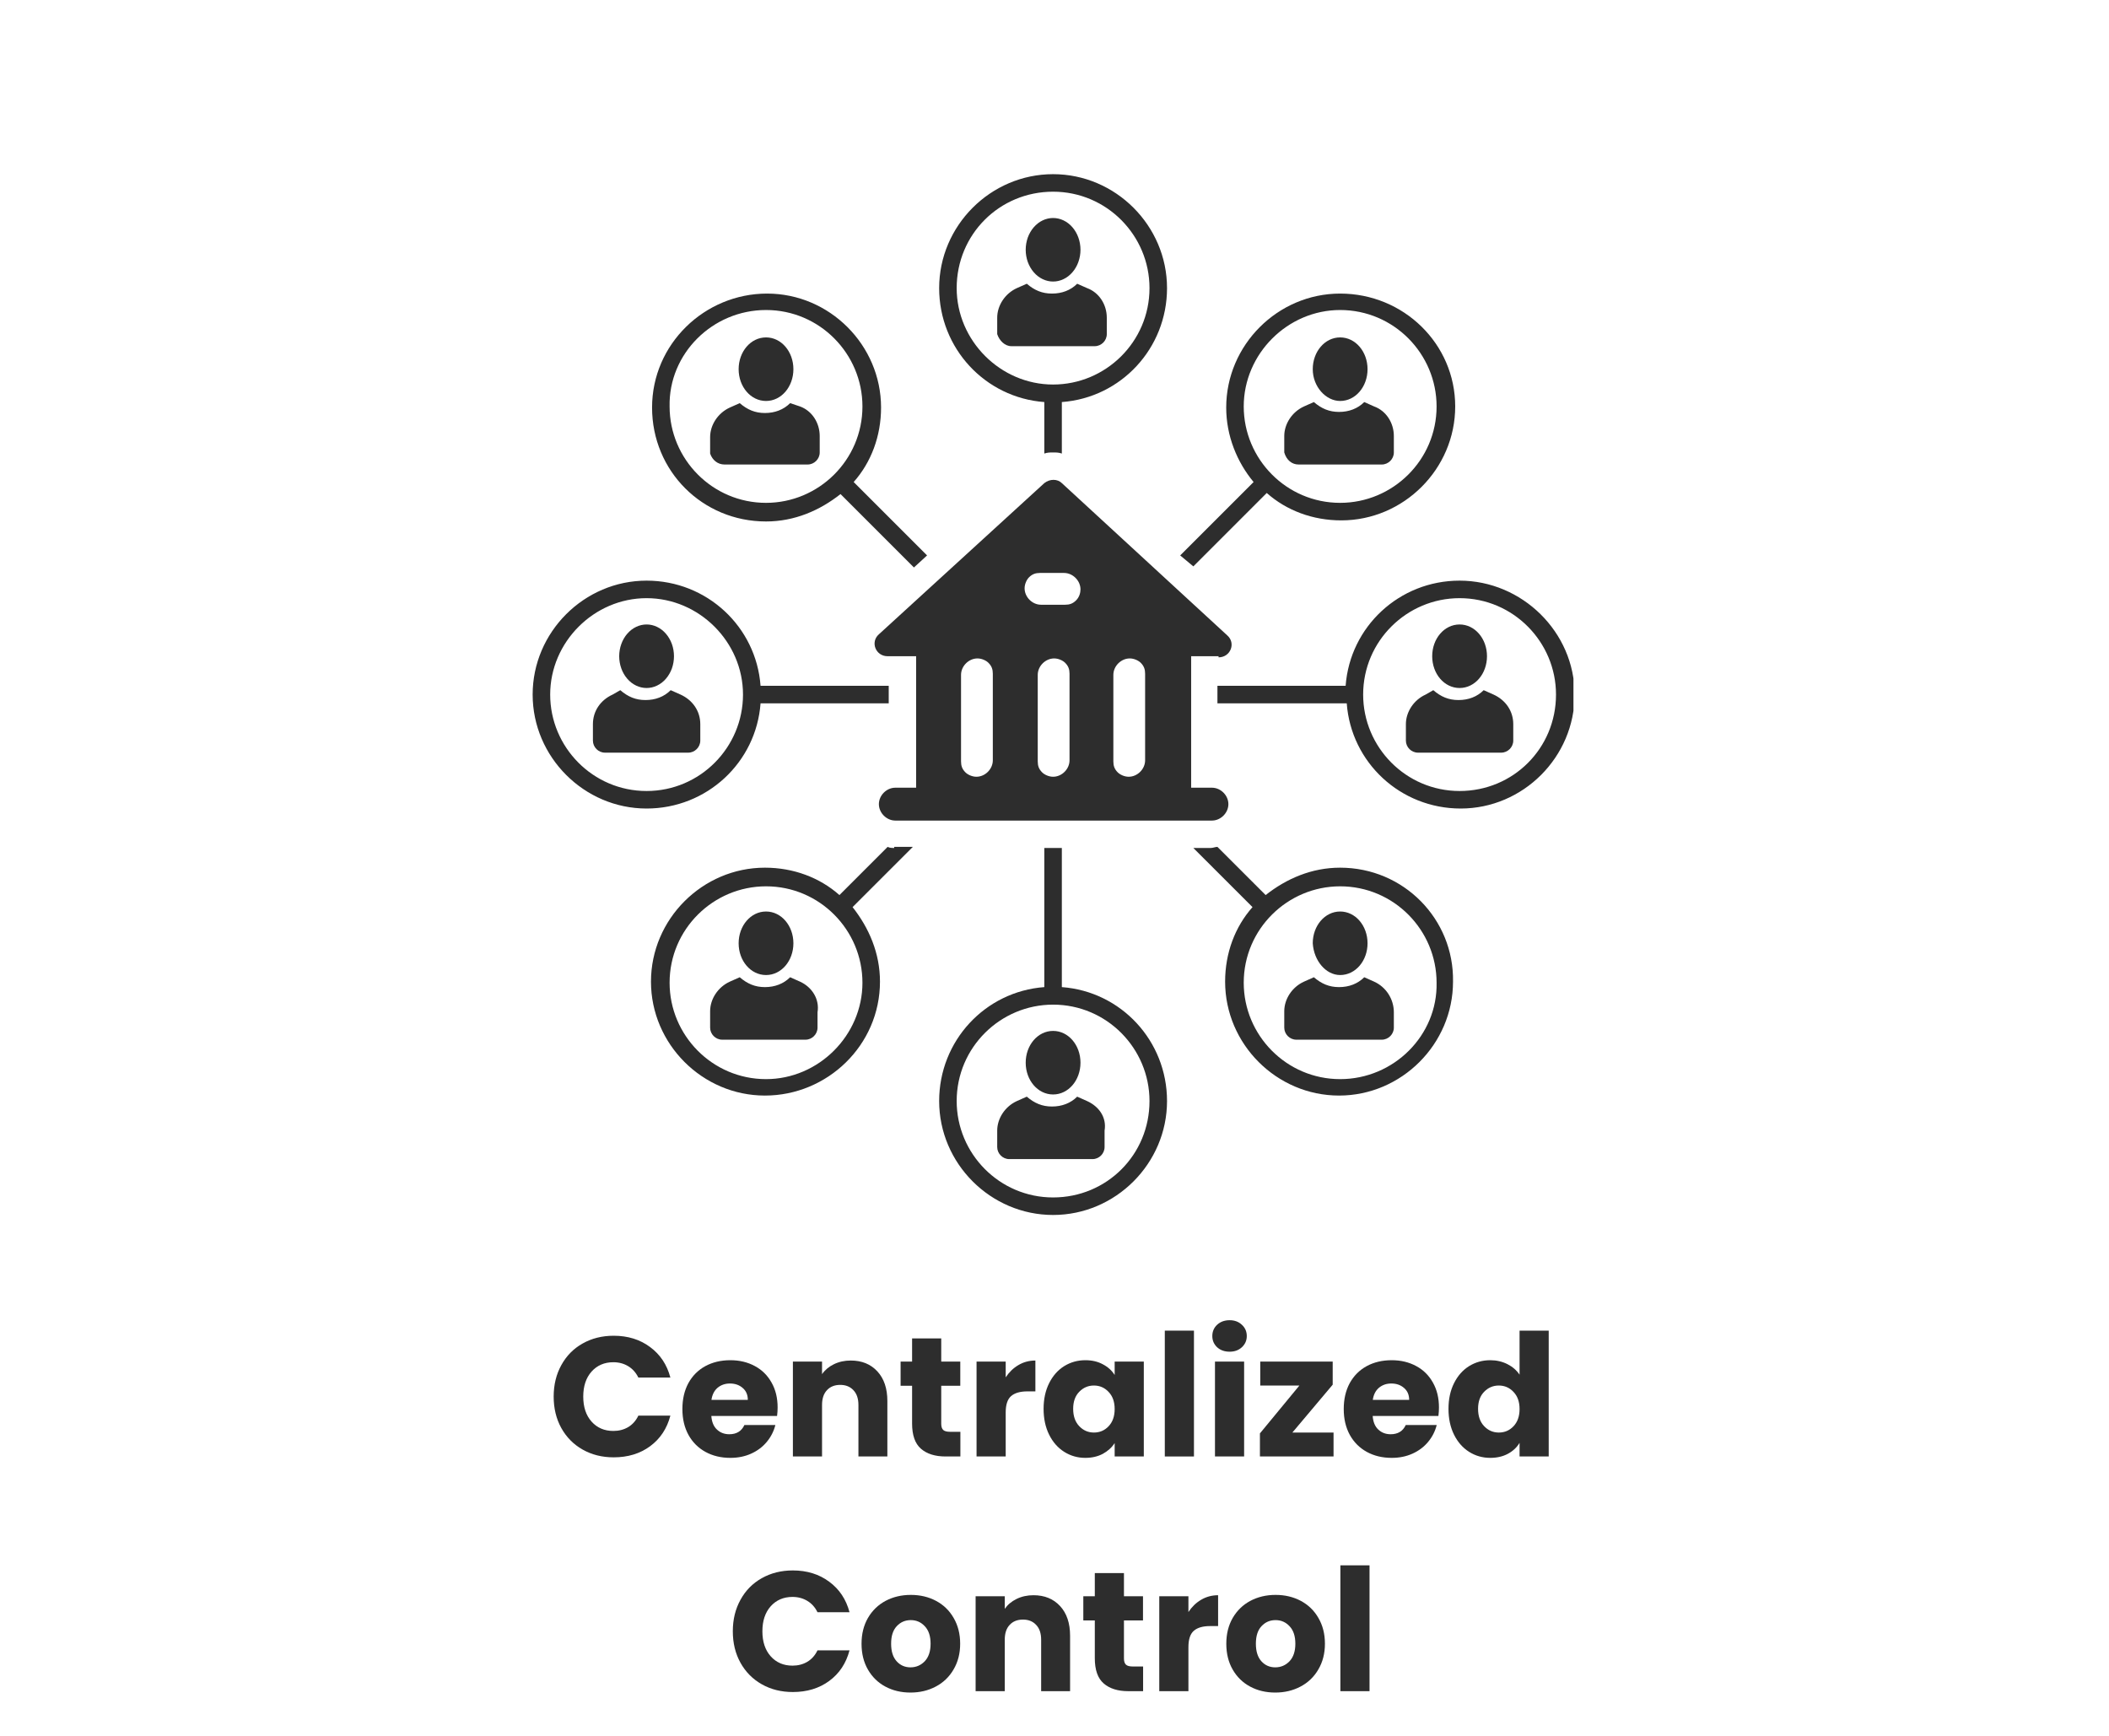 <svg xmlns="http://www.w3.org/2000/svg" xmlns:xlink="http://www.w3.org/1999/xlink" width="413" zoomAndPan="magnify" viewBox="0 0 309.75 255" height="340" preserveAspectRatio="xMidYMid meet" version="1.0"><defs><g/><clipPath id="cd017aefda"><path d="M 137 25.582 L 172 25.582 L 172 67 L 137 67 Z M 137 25.582 " clip-rule="nonzero"/></clipPath><clipPath id="8952852c38"><path d="M 78.215 85 L 131 85 L 131 119 L 78.215 119 Z M 78.215 85 " clip-rule="nonzero"/></clipPath><clipPath id="81bfe886ca"><path d="M 137 124 L 172 124 L 172 178.457 L 137 178.457 Z M 137 124 " clip-rule="nonzero"/></clipPath><clipPath id="1673ae76be"><path d="M 178 85 L 231.094 85 L 231.094 119 L 178 119 Z M 178 85 " clip-rule="nonzero"/></clipPath></defs><g clip-path="url(#cd017aefda)"><path fill="#2d2d2d" d="M 153.379 59.055 L 153.379 66.617 C 153.863 66.457 154.184 66.457 154.668 66.457 C 155.152 66.457 155.473 66.457 155.953 66.617 L 155.953 59.055 C 164.645 58.41 171.402 51.168 171.402 42.316 C 171.402 33.145 163.84 25.582 154.668 25.582 C 145.496 25.582 137.934 33.145 137.934 42.316 C 137.934 51.168 144.691 58.41 153.379 59.055 Z M 154.668 28.156 C 162.555 28.156 168.828 34.594 168.828 42.316 C 168.828 50.203 162.391 56.48 154.668 56.48 C 146.941 56.48 140.508 50.043 140.508 42.316 C 140.508 34.434 146.781 28.156 154.668 28.156 Z M 154.668 28.156 " fill-opacity="1" fill-rule="nonzero"/></g><path fill="#2d2d2d" d="M 148.551 50.848 L 160.781 50.848 C 161.75 50.848 162.555 50.043 162.555 49.078 L 162.555 46.664 C 162.555 44.73 161.426 42.961 159.656 42.316 L 158.207 41.676 C 157.242 42.641 155.953 43.121 154.508 43.121 C 153.059 43.121 151.934 42.641 150.805 41.676 L 149.355 42.316 C 147.586 43.121 146.461 44.895 146.461 46.664 L 146.461 49.078 C 146.781 50.043 147.586 50.848 148.551 50.848 Z M 148.551 50.848 " fill-opacity="1" fill-rule="nonzero"/><path fill="#2d2d2d" d="M 158.691 36.688 C 158.691 36.992 158.664 37.297 158.613 37.598 C 158.562 37.898 158.484 38.188 158.383 38.473 C 158.285 38.754 158.16 39.023 158.012 39.277 C 157.867 39.535 157.699 39.77 157.512 39.984 C 157.324 40.203 157.121 40.395 156.902 40.566 C 156.684 40.738 156.453 40.879 156.207 40.996 C 155.965 41.113 155.711 41.203 155.453 41.262 C 155.195 41.324 154.934 41.352 154.668 41.352 C 154.402 41.352 154.141 41.324 153.883 41.262 C 153.625 41.203 153.371 41.113 153.129 40.996 C 152.883 40.879 152.652 40.738 152.434 40.566 C 152.211 40.395 152.008 40.203 151.824 39.984 C 151.637 39.77 151.469 39.535 151.324 39.277 C 151.176 39.023 151.051 38.754 150.949 38.473 C 150.852 38.188 150.773 37.898 150.723 37.598 C 150.672 37.297 150.645 36.992 150.645 36.688 C 150.645 36.379 150.672 36.074 150.723 35.777 C 150.773 35.477 150.852 35.184 150.949 34.898 C 151.051 34.617 151.176 34.348 151.324 34.094 C 151.469 33.84 151.637 33.602 151.824 33.387 C 152.008 33.168 152.215 32.977 152.434 32.805 C 152.652 32.637 152.883 32.492 153.129 32.375 C 153.371 32.258 153.625 32.168 153.883 32.109 C 154.141 32.051 154.402 32.02 154.668 32.02 C 154.934 32.02 155.195 32.051 155.453 32.109 C 155.711 32.168 155.965 32.258 156.207 32.375 C 156.453 32.492 156.684 32.637 156.902 32.805 C 157.121 32.977 157.324 33.168 157.512 33.387 C 157.699 33.602 157.867 33.84 158.012 34.094 C 158.16 34.348 158.285 34.617 158.383 34.898 C 158.484 35.184 158.562 35.477 158.613 35.777 C 158.664 36.074 158.691 36.379 158.691 36.688 Z M 158.691 36.688 " fill-opacity="1" fill-rule="nonzero"/><path fill="#2d2d2d" d="M 112.508 76.594 C 116.691 76.594 120.391 74.984 123.449 72.57 L 134.23 83.352 L 136.16 81.582 L 125.379 70.801 C 127.953 67.906 129.402 64.043 129.402 59.859 C 129.402 50.688 121.84 43.121 112.668 43.121 C 103.496 43.121 95.77 50.523 95.77 59.859 C 95.77 69.191 103.172 76.594 112.508 76.594 Z M 112.508 45.535 C 120.391 45.535 126.668 51.973 126.668 59.699 C 126.668 67.582 120.23 73.859 112.508 73.859 C 104.621 73.859 98.344 67.422 98.344 59.699 C 98.184 51.973 104.621 45.535 112.508 45.535 Z M 112.508 45.535 " fill-opacity="1" fill-rule="nonzero"/><path fill="#2d2d2d" d="M 106.391 68.227 L 118.621 68.227 C 119.586 68.227 120.391 67.422 120.391 66.457 L 120.391 64.043 C 120.391 62.113 119.266 60.34 117.496 59.699 L 116.047 59.215 C 115.082 60.18 113.793 60.664 112.344 60.664 C 110.898 60.664 109.77 60.18 108.645 59.215 L 107.195 59.859 C 105.426 60.664 104.297 62.434 104.297 64.203 L 104.297 66.617 C 104.621 67.582 105.426 68.227 106.391 68.227 Z M 106.391 68.227 " fill-opacity="1" fill-rule="nonzero"/><path fill="#2d2d2d" d="M 112.508 58.895 C 114.758 58.895 116.527 56.801 116.527 54.227 C 116.527 51.652 114.758 49.559 112.508 49.559 C 110.254 49.559 108.484 51.652 108.484 54.227 C 108.484 56.801 110.254 58.895 112.508 58.895 Z M 112.508 58.895 " fill-opacity="1" fill-rule="nonzero"/><path fill="#2d2d2d" d="M 190.715 68.227 L 202.945 68.227 C 203.91 68.227 204.715 67.422 204.715 66.457 L 204.715 64.043 C 204.715 62.113 203.59 60.34 201.816 59.699 L 200.371 59.055 C 199.402 60.02 198.117 60.504 196.668 60.504 C 195.219 60.504 194.094 60.02 192.969 59.055 L 191.52 59.699 C 189.75 60.504 188.621 62.273 188.621 64.043 L 188.621 66.457 C 188.945 67.582 189.75 68.227 190.715 68.227 Z M 190.715 68.227 " fill-opacity="1" fill-rule="nonzero"/><path fill="#2d2d2d" d="M 196.828 58.895 C 199.082 58.895 200.852 56.801 200.852 54.227 C 200.852 51.652 199.082 49.559 196.828 49.559 C 194.578 49.559 192.805 51.652 192.805 54.227 C 192.805 56.801 194.738 58.895 196.828 58.895 Z M 196.828 58.895 " fill-opacity="1" fill-rule="nonzero"/><g clip-path="url(#8952852c38)"><path fill="#2d2d2d" d="M 111.703 103.309 L 130.527 103.309 L 130.527 100.734 L 111.703 100.734 C 111.059 92.043 103.816 85.285 94.965 85.285 C 85.793 85.285 78.23 92.848 78.23 102.02 C 78.23 111.191 85.793 118.758 94.965 118.758 C 103.816 118.758 111.059 111.996 111.703 103.309 Z M 94.965 116.184 C 87.082 116.184 80.805 109.746 80.805 102.02 C 80.805 94.297 87.242 87.859 94.965 87.859 C 102.691 87.859 109.125 94.297 109.125 102.02 C 109.125 109.746 102.852 116.184 94.965 116.184 Z M 94.965 116.184 " fill-opacity="1" fill-rule="nonzero"/></g><path fill="#2d2d2d" d="M 99.953 102.02 L 98.504 101.375 C 97.539 102.344 96.254 102.824 94.805 102.824 C 93.355 102.824 92.23 102.344 91.102 101.375 L 89.977 102.02 C 88.207 102.824 87.082 104.434 87.082 106.367 L 87.082 108.781 C 87.082 109.746 87.883 110.551 88.852 110.551 L 101.082 110.551 C 102.047 110.551 102.852 109.746 102.852 108.781 L 102.852 106.367 C 102.852 104.434 101.723 102.824 99.953 102.02 Z M 99.953 102.02 " fill-opacity="1" fill-rule="nonzero"/><path fill="#2d2d2d" d="M 98.988 96.387 C 98.988 96.695 98.961 97 98.91 97.297 C 98.859 97.598 98.785 97.891 98.684 98.176 C 98.582 98.457 98.457 98.727 98.309 98.98 C 98.164 99.234 97.996 99.473 97.809 99.688 C 97.625 99.906 97.422 100.098 97.199 100.27 C 96.98 100.438 96.75 100.582 96.504 100.699 C 96.262 100.816 96.008 100.906 95.75 100.965 C 95.492 101.023 95.23 101.055 94.965 101.055 C 94.699 101.055 94.441 101.023 94.18 100.965 C 93.922 100.906 93.668 100.816 93.426 100.699 C 93.184 100.582 92.949 100.438 92.73 100.27 C 92.512 100.098 92.309 99.906 92.121 99.688 C 91.934 99.473 91.766 99.234 91.621 98.98 C 91.473 98.727 91.348 98.457 91.25 98.176 C 91.148 97.891 91.07 97.598 91.02 97.297 C 90.969 97 90.941 96.695 90.941 96.387 C 90.941 96.082 90.969 95.777 91.02 95.477 C 91.07 95.176 91.148 94.887 91.25 94.602 C 91.348 94.32 91.473 94.051 91.621 93.797 C 91.766 93.539 91.934 93.305 92.121 93.09 C 92.309 92.871 92.512 92.68 92.73 92.508 C 92.949 92.336 93.184 92.195 93.426 92.078 C 93.668 91.961 93.922 91.871 94.18 91.812 C 94.441 91.75 94.699 91.723 94.965 91.723 C 95.23 91.723 95.492 91.75 95.75 91.812 C 96.008 91.871 96.262 91.961 96.504 92.078 C 96.75 92.195 96.98 92.336 97.199 92.508 C 97.422 92.68 97.625 92.871 97.809 93.09 C 97.996 93.305 98.164 93.539 98.309 93.797 C 98.457 94.051 98.582 94.32 98.684 94.602 C 98.785 94.887 98.859 95.176 98.91 95.477 C 98.961 95.777 98.988 96.082 98.988 96.387 Z M 98.988 96.387 " fill-opacity="1" fill-rule="nonzero"/><g clip-path="url(#81bfe886ca)"><path fill="#2d2d2d" d="M 155.953 144.988 L 155.953 124.551 L 153.379 124.551 L 153.379 144.988 C 144.691 145.629 137.934 152.871 137.934 161.723 C 137.934 170.895 145.496 178.457 154.668 178.457 C 163.84 178.457 171.402 170.895 171.402 161.723 C 171.402 152.871 164.645 145.629 155.953 144.988 Z M 154.668 175.883 C 146.781 175.883 140.508 169.445 140.508 161.723 C 140.508 153.836 146.941 147.562 154.668 147.562 C 162.555 147.562 168.828 154 168.828 161.723 C 168.828 169.609 162.555 175.883 154.668 175.883 Z M 154.668 175.883 " fill-opacity="1" fill-rule="nonzero"/></g><path fill="#2d2d2d" d="M 159.656 161.723 L 158.207 161.078 C 157.242 162.043 155.953 162.527 154.508 162.527 C 153.059 162.527 151.934 162.043 150.805 161.078 L 149.355 161.723 C 147.586 162.527 146.461 164.297 146.461 166.066 L 146.461 168.48 C 146.461 169.445 147.266 170.25 148.23 170.25 L 160.461 170.25 C 161.426 170.25 162.23 169.445 162.23 168.48 L 162.23 166.066 C 162.555 164.137 161.426 162.527 159.656 161.723 Z M 159.656 161.723 " fill-opacity="1" fill-rule="nonzero"/><path fill="#2d2d2d" d="M 154.668 160.758 C 156.922 160.758 158.691 158.664 158.691 156.09 C 158.691 153.516 156.922 151.422 154.668 151.422 C 152.414 151.422 150.645 153.516 150.645 156.09 C 150.645 158.664 152.414 160.758 154.668 160.758 Z M 154.668 160.758 " fill-opacity="1" fill-rule="nonzero"/><path fill="#2d2d2d" d="M 117.496 144.184 L 116.047 143.539 C 115.082 144.504 113.793 144.988 112.344 144.988 C 110.898 144.988 109.77 144.504 108.645 143.539 L 107.195 144.184 C 105.426 144.988 104.297 146.758 104.297 148.527 L 104.297 150.941 C 104.297 151.906 105.102 152.711 106.07 152.711 L 118.301 152.711 C 119.266 152.711 120.07 151.906 120.07 150.941 L 120.07 148.688 C 120.391 146.758 119.266 144.988 117.496 144.184 Z M 117.496 144.184 " fill-opacity="1" fill-rule="nonzero"/><path fill="#2d2d2d" d="M 112.508 143.215 C 114.758 143.215 116.527 141.125 116.527 138.551 C 116.527 135.977 114.758 133.883 112.508 133.883 C 110.254 133.883 108.484 135.977 108.484 138.551 C 108.484 141.125 110.254 143.215 112.508 143.215 Z M 112.508 143.215 " fill-opacity="1" fill-rule="nonzero"/><path fill="#2d2d2d" d="M 196.828 127.445 C 192.645 127.445 188.945 129.055 185.887 131.469 L 178.805 124.391 C 178.484 124.391 178.164 124.551 177.84 124.551 L 175.266 124.551 L 183.957 133.238 C 181.379 136.137 179.934 140 179.934 144.184 C 179.934 153.355 187.496 160.918 196.668 160.918 C 205.84 160.918 213.406 153.355 213.406 144.184 C 213.566 135.008 206.164 127.445 196.828 127.445 Z M 196.828 158.504 C 188.945 158.504 182.668 152.066 182.668 144.344 C 182.668 136.457 189.105 130.184 196.828 130.184 C 204.715 130.184 210.992 136.617 210.992 144.344 C 211.152 152.066 204.715 158.504 196.828 158.504 Z M 196.828 158.504 " fill-opacity="1" fill-rule="nonzero"/><path fill="#2d2d2d" d="M 201.816 144.184 L 200.371 143.539 C 199.402 144.504 198.117 144.988 196.668 144.988 C 195.219 144.988 194.094 144.504 192.969 143.539 L 191.52 144.184 C 189.75 144.988 188.621 146.758 188.621 148.527 L 188.621 150.941 C 188.621 151.906 189.426 152.711 190.391 152.711 L 202.945 152.711 C 203.91 152.711 204.715 151.906 204.715 150.941 L 204.715 148.688 C 204.715 146.758 203.59 144.988 201.816 144.184 Z M 201.816 144.184 " fill-opacity="1" fill-rule="nonzero"/><path fill="#2d2d2d" d="M 196.828 143.215 C 199.082 143.215 200.852 141.125 200.852 138.551 C 200.852 135.977 199.082 133.883 196.828 133.883 C 194.578 133.883 192.805 135.977 192.805 138.551 C 192.969 141.125 194.738 143.215 196.828 143.215 Z M 196.828 143.215 " fill-opacity="1" fill-rule="nonzero"/><g clip-path="url(#1673ae76be)"><path fill="#2d2d2d" d="M 214.371 85.285 C 205.52 85.285 198.277 92.043 197.633 100.734 L 178.805 100.734 L 178.805 103.309 L 197.797 103.309 C 198.438 111.996 205.68 118.758 214.531 118.758 C 223.703 118.758 231.266 111.191 231.266 102.02 C 231.266 92.848 223.543 85.285 214.371 85.285 Z M 214.371 116.184 C 206.484 116.184 200.207 109.746 200.207 102.02 C 200.207 94.137 206.645 87.859 214.371 87.859 C 222.254 87.859 228.531 94.297 228.531 102.02 C 228.531 109.906 222.254 116.184 214.371 116.184 Z M 214.371 116.184 " fill-opacity="1" fill-rule="nonzero"/></g><path fill="#2d2d2d" d="M 219.359 102.02 L 217.91 101.375 C 216.945 102.344 215.656 102.824 214.211 102.824 C 212.762 102.824 211.633 102.344 210.508 101.375 L 209.383 102.02 C 207.609 102.824 206.484 104.594 206.484 106.367 L 206.484 108.781 C 206.484 109.746 207.289 110.551 208.254 110.551 L 220.484 110.551 C 221.449 110.551 222.254 109.746 222.254 108.781 L 222.254 106.367 C 222.254 104.434 221.129 102.824 219.359 102.02 Z M 219.359 102.02 " fill-opacity="1" fill-rule="nonzero"/><path fill="#2d2d2d" d="M 214.371 101.055 C 216.621 101.055 218.395 98.965 218.395 96.387 C 218.395 93.812 216.621 91.723 214.371 91.723 C 212.117 91.723 210.348 93.812 210.348 96.387 C 210.348 98.965 212.117 101.055 214.371 101.055 Z M 214.371 101.055 " fill-opacity="1" fill-rule="nonzero"/><path fill="#2d2d2d" d="M 131.332 124.551 C 131.012 124.551 130.691 124.551 130.367 124.391 L 123.289 131.469 C 120.391 128.895 116.527 127.445 112.344 127.445 C 103.172 127.445 95.609 135.008 95.609 144.184 C 95.609 153.355 103.172 160.918 112.344 160.918 C 121.516 160.918 129.242 153.516 129.242 144.184 C 129.242 140 127.633 136.297 125.219 133.238 L 134.07 124.391 L 131.332 124.391 Z M 112.508 158.504 C 104.621 158.504 98.344 152.066 98.344 144.344 C 98.344 136.457 104.781 130.184 112.508 130.184 C 120.391 130.184 126.668 136.617 126.668 144.344 C 126.668 152.066 120.23 158.504 112.508 158.504 Z M 112.508 158.504 " fill-opacity="1" fill-rule="nonzero"/><path fill="#2d2d2d" d="M 175.266 83.191 L 186.047 72.41 C 188.945 74.984 192.805 76.434 196.992 76.434 C 206.164 76.434 213.727 68.871 213.727 59.699 C 213.727 50.523 206.164 43.121 196.828 43.121 C 187.656 43.121 180.094 50.688 180.094 59.859 C 180.094 64.043 181.703 67.906 184.117 70.801 L 173.336 81.582 Z M 196.828 45.535 C 204.715 45.535 210.992 51.973 210.992 59.699 C 210.992 67.582 204.555 73.859 196.828 73.859 C 188.945 73.859 182.668 67.422 182.668 59.699 C 182.668 51.973 189.105 45.535 196.828 45.535 Z M 196.828 45.535 " fill-opacity="1" fill-rule="nonzero"/><path fill="#2d2d2d" d="M 178.969 96.551 C 180.738 96.551 181.543 94.457 180.254 93.332 L 155.953 70.961 C 155.312 70.32 154.184 70.32 153.379 70.961 L 129.082 93.168 C 127.793 94.297 128.598 96.387 130.367 96.387 L 134.551 96.387 L 134.551 115.699 L 131.496 115.699 C 130.207 115.699 129.082 116.824 129.082 118.113 C 129.082 119.398 130.207 120.527 131.496 120.527 L 178 120.527 C 179.289 120.527 180.414 119.398 180.414 118.113 C 180.414 116.824 179.289 115.699 178 115.699 L 174.945 115.699 L 174.945 96.387 L 178.969 96.387 Z M 145.816 111.676 C 145.816 112.965 144.691 114.09 143.402 114.09 C 142.758 114.09 142.117 113.77 141.793 113.445 C 141.312 112.965 141.148 112.48 141.148 111.836 L 141.148 99.125 C 141.148 97.836 142.277 96.711 143.562 96.711 C 144.207 96.711 144.852 97.031 145.172 97.355 C 145.656 97.836 145.816 98.32 145.816 98.965 Z M 157.082 111.676 C 157.082 112.965 155.953 114.09 154.668 114.09 C 154.023 114.09 153.379 113.77 153.059 113.445 C 152.574 112.965 152.414 112.48 152.414 111.836 L 152.414 99.125 C 152.414 97.836 153.543 96.711 154.828 96.711 C 155.473 96.711 156.117 97.031 156.438 97.355 C 156.922 97.836 157.082 98.32 157.082 98.965 Z M 158.047 88.18 C 157.562 88.664 157.082 88.824 156.438 88.824 L 152.898 88.824 C 151.609 88.824 150.484 87.699 150.484 86.41 C 150.484 85.766 150.805 85.125 151.129 84.801 C 151.609 84.32 152.094 84.156 152.738 84.156 L 156.277 84.156 C 157.562 84.156 158.691 85.285 158.691 86.57 C 158.691 87.055 158.531 87.699 158.047 88.18 Z M 168.184 111.676 C 168.184 112.965 167.059 114.09 165.77 114.09 C 165.129 114.09 164.484 113.77 164.16 113.445 C 163.68 112.965 163.52 112.48 163.52 111.836 L 163.52 99.125 C 163.52 97.836 164.645 96.711 165.934 96.711 C 166.574 96.711 167.219 97.031 167.543 97.355 C 168.023 97.836 168.184 98.32 168.184 98.965 Z M 168.184 111.676 " fill-opacity="1" fill-rule="nonzero"/><g fill="#2d2d2d" fill-opacity="1"><g transform="translate(80.49, 213.93)"><g><path d="M 0.828 -8.797 C 0.828 -10.523 1.203 -12.066 1.953 -13.422 C 2.703 -14.785 3.742 -15.844 5.078 -16.594 C 6.422 -17.352 7.941 -17.734 9.641 -17.734 C 11.723 -17.734 13.504 -17.18 14.984 -16.078 C 16.473 -14.984 17.469 -13.488 17.969 -11.594 L 13.266 -11.594 C 12.91 -12.32 12.41 -12.879 11.766 -13.266 C 11.129 -13.648 10.406 -13.844 9.594 -13.844 C 8.281 -13.844 7.211 -13.383 6.391 -12.469 C 5.578 -11.551 5.172 -10.328 5.172 -8.797 C 5.172 -7.266 5.578 -6.039 6.391 -5.125 C 7.211 -4.207 8.281 -3.75 9.594 -3.75 C 10.406 -3.75 11.129 -3.938 11.766 -4.312 C 12.41 -4.695 12.91 -5.258 13.266 -6 L 17.969 -6 C 17.469 -4.094 16.473 -2.594 14.984 -1.5 C 13.504 -0.414 11.723 0.125 9.641 0.125 C 7.941 0.125 6.422 -0.254 5.078 -1.016 C 3.742 -1.773 2.703 -2.828 1.953 -4.172 C 1.203 -5.523 0.828 -7.066 0.828 -8.797 Z M 0.828 -8.797 "/></g></g></g><g fill="#2d2d2d" fill-opacity="1"><g transform="translate(99.521, 213.93)"><g><path d="M 14.688 -7.203 C 14.688 -6.797 14.66 -6.379 14.609 -5.953 L 4.953 -5.953 C 5.016 -5.078 5.289 -4.41 5.781 -3.953 C 6.27 -3.492 6.875 -3.266 7.594 -3.266 C 8.656 -3.266 9.395 -3.719 9.812 -4.625 L 14.359 -4.625 C 14.129 -3.707 13.707 -2.879 13.094 -2.141 C 12.488 -1.41 11.727 -0.836 10.812 -0.422 C 9.895 -0.004 8.875 0.203 7.75 0.203 C 6.383 0.203 5.164 -0.086 4.094 -0.672 C 3.031 -1.254 2.195 -2.086 1.594 -3.172 C 1 -4.254 0.703 -5.52 0.703 -6.969 C 0.703 -8.414 0.992 -9.68 1.578 -10.766 C 2.172 -11.848 3 -12.68 4.062 -13.266 C 5.133 -13.848 6.363 -14.141 7.75 -14.141 C 9.094 -14.141 10.289 -13.852 11.344 -13.281 C 12.395 -12.719 13.211 -11.91 13.797 -10.859 C 14.391 -9.816 14.688 -8.598 14.688 -7.203 Z M 10.312 -8.312 C 10.312 -9.051 10.062 -9.633 9.562 -10.062 C 9.062 -10.5 8.438 -10.719 7.688 -10.719 C 6.977 -10.719 6.375 -10.508 5.875 -10.094 C 5.383 -9.676 5.082 -9.082 4.969 -8.312 Z M 10.312 -8.312 "/></g></g></g><g fill="#2d2d2d" fill-opacity="1"><g transform="translate(114.906, 213.93)"><g><path d="M 10.047 -14.094 C 11.672 -14.094 12.973 -13.562 13.953 -12.5 C 14.93 -11.445 15.422 -9.992 15.422 -8.141 L 15.422 0 L 11.172 0 L 11.172 -7.562 C 11.172 -8.5 10.926 -9.223 10.438 -9.734 C 9.957 -10.254 9.312 -10.516 8.5 -10.516 C 7.676 -10.516 7.023 -10.254 6.547 -9.734 C 6.066 -9.223 5.828 -8.5 5.828 -7.562 L 5.828 0 L 1.547 0 L 1.547 -13.938 L 5.828 -13.938 L 5.828 -12.094 C 6.254 -12.707 6.832 -13.191 7.562 -13.547 C 8.301 -13.91 9.129 -14.094 10.047 -14.094 Z M 10.047 -14.094 "/></g></g></g><g fill="#2d2d2d" fill-opacity="1"><g transform="translate(131.74, 213.93)"><g><path d="M 9.312 -3.625 L 9.312 0 L 7.141 0 C 5.598 0 4.391 -0.379 3.516 -1.141 C 2.648 -1.898 2.219 -3.133 2.219 -4.844 L 2.219 -10.391 L 0.531 -10.391 L 0.531 -13.938 L 2.219 -13.938 L 2.219 -17.344 L 6.5 -17.344 L 6.5 -13.938 L 9.297 -13.938 L 9.297 -10.391 L 6.5 -10.391 L 6.5 -4.797 C 6.5 -4.379 6.598 -4.078 6.797 -3.891 C 6.992 -3.711 7.328 -3.625 7.797 -3.625 Z M 9.312 -3.625 "/></g></g></g><g fill="#2d2d2d" fill-opacity="1"><g transform="translate(141.88, 213.93)"><g><path d="M 5.828 -11.625 C 6.328 -12.383 6.945 -12.984 7.688 -13.422 C 8.438 -13.867 9.27 -14.094 10.188 -14.094 L 10.188 -9.562 L 9.016 -9.562 C 7.953 -9.562 7.156 -9.332 6.625 -8.875 C 6.094 -8.414 5.828 -7.613 5.828 -6.469 L 5.828 0 L 1.547 0 L 1.547 -13.938 L 5.828 -13.938 Z M 5.828 -11.625 "/></g></g></g><g fill="#2d2d2d" fill-opacity="1"><g transform="translate(152.57, 213.93)"><g><path d="M 0.703 -7 C 0.703 -8.426 0.973 -9.68 1.516 -10.766 C 2.055 -11.848 2.789 -12.68 3.719 -13.266 C 4.656 -13.848 5.695 -14.141 6.844 -14.141 C 7.82 -14.141 8.68 -13.938 9.422 -13.531 C 10.172 -13.133 10.742 -12.613 11.141 -11.969 L 11.141 -13.938 L 15.422 -13.938 L 15.422 0 L 11.141 0 L 11.141 -1.969 C 10.723 -1.32 10.145 -0.797 9.406 -0.391 C 8.664 0.004 7.805 0.203 6.828 0.203 C 5.691 0.203 4.656 -0.094 3.719 -0.688 C 2.789 -1.281 2.055 -2.117 1.516 -3.203 C 0.973 -4.297 0.703 -5.562 0.703 -7 Z M 11.141 -6.969 C 11.141 -8.031 10.844 -8.867 10.25 -9.484 C 9.664 -10.109 8.945 -10.422 8.094 -10.422 C 7.25 -10.422 6.531 -10.113 5.938 -9.5 C 5.344 -8.895 5.047 -8.062 5.047 -7 C 5.047 -5.926 5.344 -5.078 5.938 -4.453 C 6.531 -3.828 7.25 -3.516 8.094 -3.516 C 8.945 -3.516 9.664 -3.82 10.25 -4.438 C 10.844 -5.062 11.141 -5.906 11.141 -6.969 Z M 11.141 -6.969 "/></g></g></g><g fill="#2d2d2d" fill-opacity="1"><g transform="translate(169.529, 213.93)"><g><path d="M 5.828 -18.484 L 5.828 0 L 1.547 0 L 1.547 -18.484 Z M 5.828 -18.484 "/></g></g></g><g fill="#2d2d2d" fill-opacity="1"><g transform="translate(176.897, 213.93)"><g><path d="M 3.703 -15.391 C 2.953 -15.391 2.336 -15.609 1.859 -16.047 C 1.391 -16.492 1.156 -17.039 1.156 -17.688 C 1.156 -18.352 1.391 -18.906 1.859 -19.344 C 2.336 -19.789 2.953 -20.016 3.703 -20.016 C 4.43 -20.016 5.031 -19.789 5.5 -19.344 C 5.977 -18.906 6.219 -18.352 6.219 -17.688 C 6.219 -17.039 5.977 -16.492 5.5 -16.047 C 5.031 -15.609 4.43 -15.391 3.703 -15.391 Z M 5.828 -13.938 L 5.828 0 L 1.547 0 L 1.547 -13.938 Z M 5.828 -13.938 "/></g></g></g><g fill="#2d2d2d" fill-opacity="1"><g transform="translate(184.265, 213.93)"><g><path d="M 5.547 -3.516 L 11.594 -3.516 L 11.594 0 L 0.781 0 L 0.781 -3.391 L 6.578 -10.422 L 0.828 -10.422 L 0.828 -13.938 L 11.469 -13.938 L 11.469 -10.547 Z M 5.547 -3.516 "/></g></g></g><g fill="#2d2d2d" fill-opacity="1"><g transform="translate(196.653, 213.93)"><g><path d="M 14.688 -7.203 C 14.688 -6.797 14.66 -6.379 14.609 -5.953 L 4.953 -5.953 C 5.016 -5.078 5.289 -4.41 5.781 -3.953 C 6.27 -3.492 6.875 -3.266 7.594 -3.266 C 8.656 -3.266 9.395 -3.719 9.812 -4.625 L 14.359 -4.625 C 14.129 -3.707 13.707 -2.879 13.094 -2.141 C 12.488 -1.41 11.727 -0.836 10.812 -0.422 C 9.895 -0.004 8.875 0.203 7.75 0.203 C 6.383 0.203 5.164 -0.086 4.094 -0.672 C 3.031 -1.254 2.195 -2.086 1.594 -3.172 C 1 -4.254 0.703 -5.52 0.703 -6.969 C 0.703 -8.414 0.992 -9.68 1.578 -10.766 C 2.172 -11.848 3 -12.68 4.062 -13.266 C 5.133 -13.848 6.363 -14.141 7.75 -14.141 C 9.094 -14.141 10.289 -13.852 11.344 -13.281 C 12.395 -12.719 13.211 -11.91 13.797 -10.859 C 14.391 -9.816 14.688 -8.598 14.688 -7.203 Z M 10.312 -8.312 C 10.312 -9.051 10.062 -9.633 9.562 -10.062 C 9.062 -10.5 8.438 -10.719 7.688 -10.719 C 6.977 -10.719 6.375 -10.508 5.875 -10.094 C 5.383 -9.676 5.082 -9.082 4.969 -8.312 Z M 10.312 -8.312 "/></g></g></g><g fill="#2d2d2d" fill-opacity="1"><g transform="translate(212.038, 213.93)"><g><path d="M 0.703 -7 C 0.703 -8.426 0.973 -9.68 1.516 -10.766 C 2.055 -11.848 2.789 -12.68 3.719 -13.266 C 4.656 -13.848 5.695 -14.141 6.844 -14.141 C 7.758 -14.141 8.598 -13.945 9.359 -13.562 C 10.117 -13.176 10.711 -12.66 11.141 -12.016 L 11.141 -18.484 L 15.422 -18.484 L 15.422 0 L 11.141 0 L 11.141 -2 C 10.742 -1.332 10.172 -0.797 9.422 -0.391 C 8.68 0.004 7.82 0.203 6.844 0.203 C 5.695 0.203 4.656 -0.094 3.719 -0.688 C 2.789 -1.281 2.055 -2.117 1.516 -3.203 C 0.973 -4.297 0.703 -5.562 0.703 -7 Z M 11.141 -6.969 C 11.141 -8.031 10.844 -8.867 10.25 -9.484 C 9.664 -10.109 8.945 -10.422 8.094 -10.422 C 7.25 -10.422 6.531 -10.113 5.938 -9.5 C 5.344 -8.895 5.047 -8.062 5.047 -7 C 5.047 -5.926 5.344 -5.078 5.938 -4.453 C 6.531 -3.828 7.25 -3.516 8.094 -3.516 C 8.945 -3.516 9.664 -3.82 10.25 -4.438 C 10.844 -5.062 11.141 -5.906 11.141 -6.969 Z M 11.141 -6.969 "/></g></g></g><g fill="#2d2d2d" fill-opacity="1"><g transform="translate(106.801, 248.402)"><g><path d="M 0.828 -8.797 C 0.828 -10.523 1.203 -12.066 1.953 -13.422 C 2.703 -14.785 3.742 -15.844 5.078 -16.594 C 6.422 -17.352 7.941 -17.734 9.641 -17.734 C 11.723 -17.734 13.504 -17.18 14.984 -16.078 C 16.473 -14.984 17.469 -13.488 17.969 -11.594 L 13.266 -11.594 C 12.91 -12.32 12.41 -12.879 11.766 -13.266 C 11.129 -13.648 10.406 -13.844 9.594 -13.844 C 8.281 -13.844 7.211 -13.383 6.391 -12.469 C 5.578 -11.551 5.172 -10.328 5.172 -8.797 C 5.172 -7.266 5.578 -6.039 6.391 -5.125 C 7.211 -4.207 8.281 -3.75 9.594 -3.75 C 10.406 -3.75 11.129 -3.938 11.766 -4.312 C 12.41 -4.695 12.91 -5.258 13.266 -6 L 17.969 -6 C 17.469 -4.094 16.473 -2.594 14.984 -1.5 C 13.504 -0.414 11.723 0.125 9.641 0.125 C 7.941 0.125 6.422 -0.254 5.078 -1.016 C 3.742 -1.773 2.703 -2.828 1.953 -4.172 C 1.203 -5.523 0.828 -7.066 0.828 -8.797 Z M 0.828 -8.797 "/></g></g></g><g fill="#2d2d2d" fill-opacity="1"><g transform="translate(125.832, 248.402)"><g><path d="M 7.891 0.203 C 6.523 0.203 5.297 -0.086 4.203 -0.672 C 3.117 -1.254 2.266 -2.086 1.641 -3.172 C 1.016 -4.254 0.703 -5.52 0.703 -6.969 C 0.703 -8.406 1.016 -9.664 1.641 -10.75 C 2.273 -11.844 3.141 -12.68 4.234 -13.266 C 5.336 -13.848 6.57 -14.141 7.938 -14.141 C 9.312 -14.141 10.547 -13.848 11.641 -13.266 C 12.742 -12.68 13.609 -11.844 14.234 -10.75 C 14.867 -9.664 15.188 -8.406 15.188 -6.969 C 15.188 -5.539 14.863 -4.281 14.219 -3.188 C 13.582 -2.094 12.707 -1.254 11.594 -0.672 C 10.488 -0.086 9.254 0.203 7.891 0.203 Z M 7.891 -3.5 C 8.711 -3.5 9.41 -3.797 9.984 -4.391 C 10.555 -4.992 10.844 -5.852 10.844 -6.969 C 10.844 -8.082 10.562 -8.938 10 -9.531 C 9.445 -10.133 8.758 -10.438 7.938 -10.438 C 7.113 -10.438 6.426 -10.141 5.875 -9.547 C 5.32 -8.961 5.047 -8.102 5.047 -6.969 C 5.047 -5.852 5.316 -4.992 5.859 -4.391 C 6.398 -3.797 7.078 -3.5 7.891 -3.5 Z M 7.891 -3.5 "/></g></g></g><g fill="#2d2d2d" fill-opacity="1"><g transform="translate(141.742, 248.402)"><g><path d="M 10.047 -14.094 C 11.672 -14.094 12.973 -13.562 13.953 -12.5 C 14.93 -11.445 15.422 -9.992 15.422 -8.141 L 15.422 0 L 11.172 0 L 11.172 -7.562 C 11.172 -8.5 10.926 -9.223 10.438 -9.734 C 9.957 -10.254 9.312 -10.516 8.5 -10.516 C 7.676 -10.516 7.023 -10.254 6.547 -9.734 C 6.066 -9.223 5.828 -8.5 5.828 -7.562 L 5.828 0 L 1.547 0 L 1.547 -13.938 L 5.828 -13.938 L 5.828 -12.094 C 6.254 -12.707 6.832 -13.191 7.562 -13.547 C 8.301 -13.91 9.129 -14.094 10.047 -14.094 Z M 10.047 -14.094 "/></g></g></g><g fill="#2d2d2d" fill-opacity="1"><g transform="translate(158.576, 248.402)"><g><path d="M 9.312 -3.625 L 9.312 0 L 7.141 0 C 5.598 0 4.391 -0.379 3.516 -1.141 C 2.648 -1.898 2.219 -3.133 2.219 -4.844 L 2.219 -10.391 L 0.531 -10.391 L 0.531 -13.938 L 2.219 -13.938 L 2.219 -17.344 L 6.5 -17.344 L 6.5 -13.938 L 9.297 -13.938 L 9.297 -10.391 L 6.5 -10.391 L 6.5 -4.797 C 6.5 -4.379 6.598 -4.078 6.797 -3.891 C 6.992 -3.711 7.328 -3.625 7.797 -3.625 Z M 9.312 -3.625 "/></g></g></g><g fill="#2d2d2d" fill-opacity="1"><g transform="translate(168.716, 248.402)"><g><path d="M 5.828 -11.625 C 6.328 -12.383 6.945 -12.984 7.688 -13.422 C 8.438 -13.867 9.27 -14.094 10.188 -14.094 L 10.188 -9.562 L 9.016 -9.562 C 7.953 -9.562 7.156 -9.332 6.625 -8.875 C 6.094 -8.414 5.828 -7.613 5.828 -6.469 L 5.828 0 L 1.547 0 L 1.547 -13.938 L 5.828 -13.938 Z M 5.828 -11.625 "/></g></g></g><g fill="#2d2d2d" fill-opacity="1"><g transform="translate(179.405, 248.402)"><g><path d="M 7.891 0.203 C 6.523 0.203 5.297 -0.086 4.203 -0.672 C 3.117 -1.254 2.266 -2.086 1.641 -3.172 C 1.016 -4.254 0.703 -5.52 0.703 -6.969 C 0.703 -8.406 1.016 -9.664 1.641 -10.75 C 2.273 -11.844 3.141 -12.68 4.234 -13.266 C 5.336 -13.848 6.57 -14.141 7.938 -14.141 C 9.312 -14.141 10.547 -13.848 11.641 -13.266 C 12.742 -12.68 13.609 -11.844 14.234 -10.75 C 14.867 -9.664 15.188 -8.406 15.188 -6.969 C 15.188 -5.539 14.863 -4.281 14.219 -3.188 C 13.582 -2.094 12.707 -1.254 11.594 -0.672 C 10.488 -0.086 9.254 0.203 7.891 0.203 Z M 7.891 -3.5 C 8.711 -3.5 9.41 -3.797 9.984 -4.391 C 10.555 -4.992 10.844 -5.852 10.844 -6.969 C 10.844 -8.082 10.562 -8.938 10 -9.531 C 9.445 -10.133 8.758 -10.438 7.938 -10.438 C 7.113 -10.438 6.426 -10.141 5.875 -9.547 C 5.32 -8.961 5.047 -8.102 5.047 -6.969 C 5.047 -5.852 5.316 -4.992 5.859 -4.391 C 6.398 -3.797 7.078 -3.5 7.891 -3.5 Z M 7.891 -3.5 "/></g></g></g><g fill="#2d2d2d" fill-opacity="1"><g transform="translate(195.315, 248.402)"><g><path d="M 5.828 -18.484 L 5.828 0 L 1.547 0 L 1.547 -18.484 Z M 5.828 -18.484 "/></g></g></g></svg>